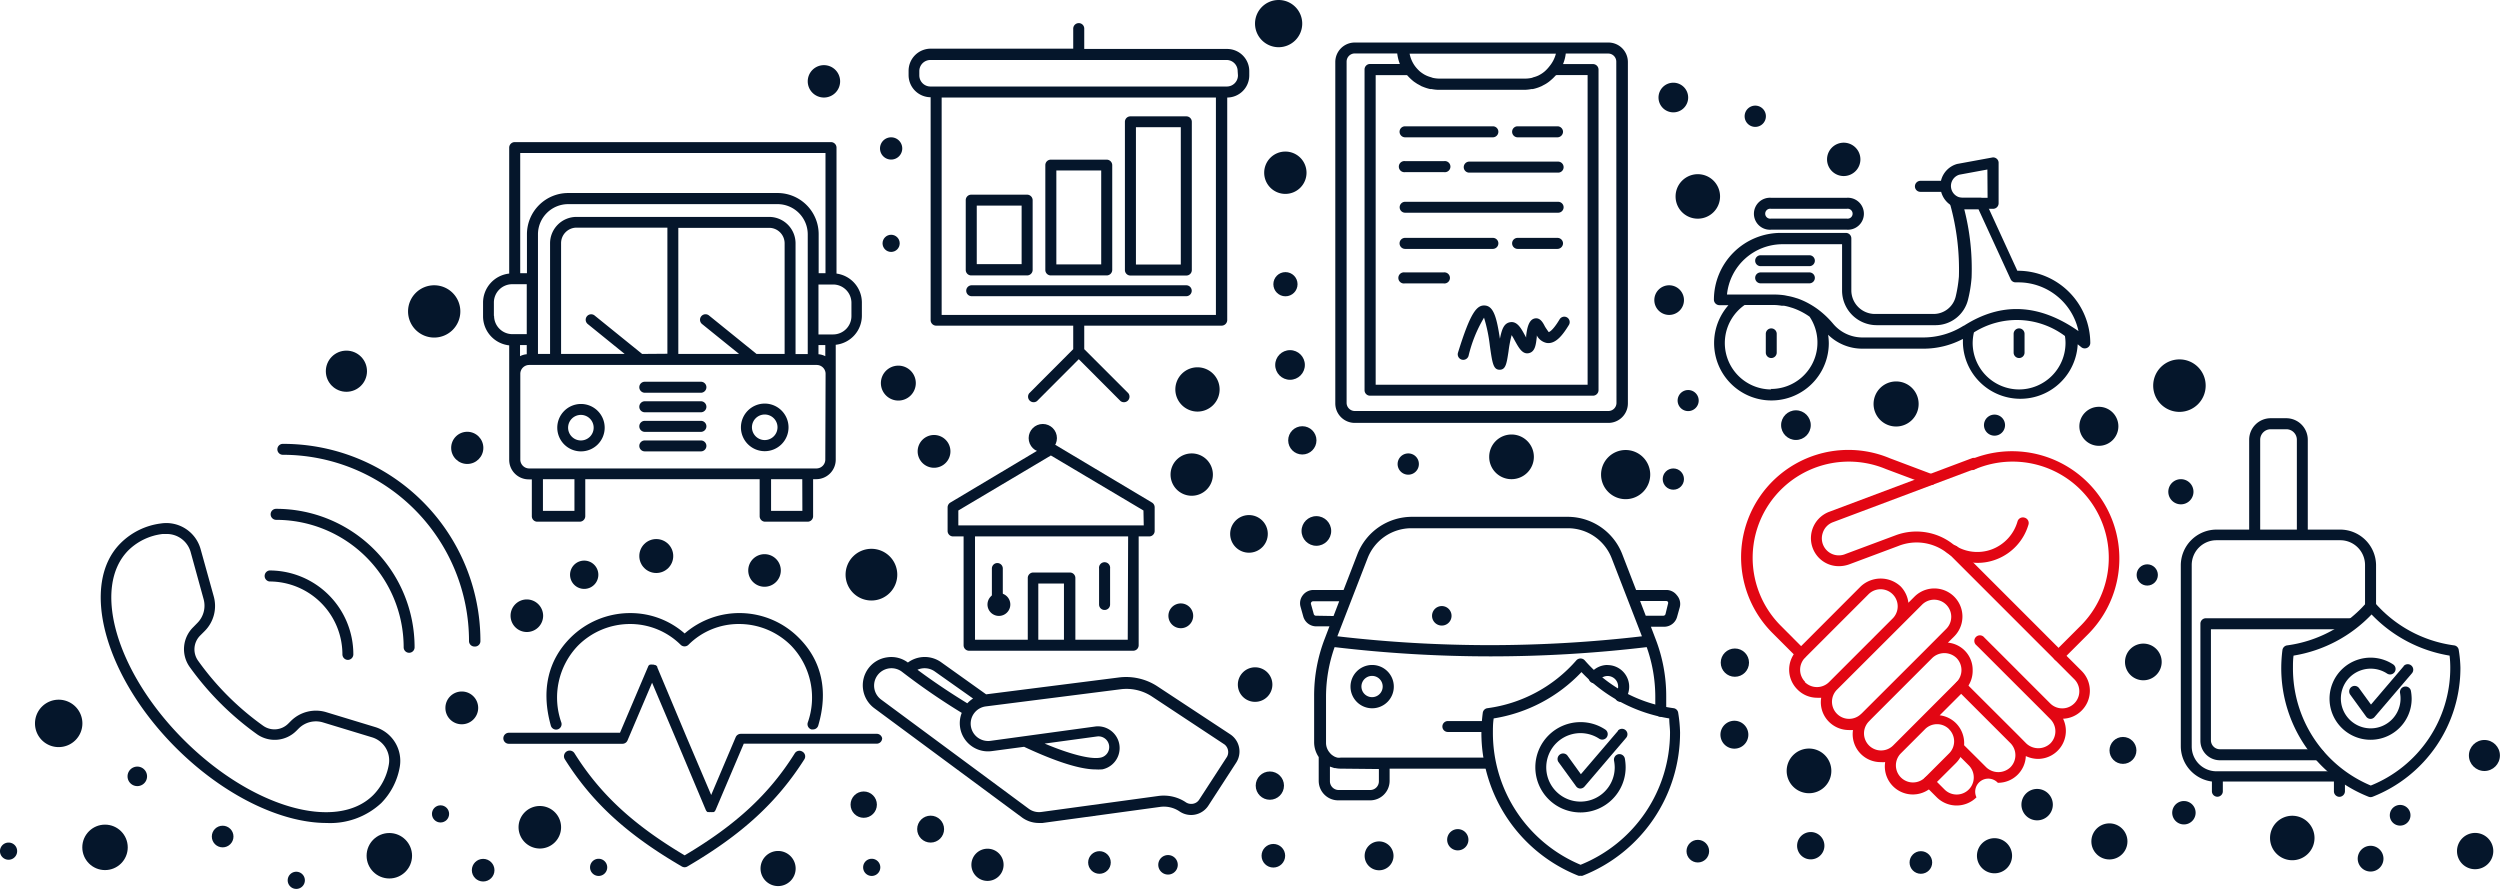 <svg id="illustrations" xmlns="http://www.w3.org/2000/svg" width="90.42mm" height="32.15mm" viewBox="0 0 256.31 91.14">
  <defs>
    <style>
      .cls-1 {
        fill: #05162b;
      }

      .cls-2 {
        fill: #e20613;
      }
    </style>
  </defs>
  <title>profile_help_top</title>
  <g>
    <g>
      <path class="cls-1" d="M957.3,641.49a2.43,2.43,0,1,0,2.44,2.43A2.43,2.43,0,0,0,957.3,641.49Zm0,3.74a1.31,1.31,0,1,1,1.31-1.31A1.31,1.31,0,0,1,957.3,645.23Z" transform="translate(-897.75 -600.07)"/>
      <path class="cls-1" d="M976.16,641.45a2.44,2.44,0,1,0,2.43,2.44A2.44,2.44,0,0,0,976.16,641.45Zm0,3.74a1.31,1.31,0,1,1,1.3-1.3A1.31,1.31,0,0,1,976.16,645.19Z" transform="translate(-897.75 -600.07)"/>
      <path class="cls-1" d="M969.61,639.21h-5.76a.56.56,0,0,0-.56.56.57.57,0,0,0,.56.57h5.76a.57.57,0,0,0,.56-.57A.56.56,0,0,0,969.61,639.21Z" transform="translate(-897.75 -600.07)"/>
      <path class="cls-1" d="M969.61,641.21h-5.76a.57.57,0,0,0-.56.57.56.56,0,0,0,.56.56h5.76a.56.56,0,0,0,.56-.56A.57.57,0,0,0,969.61,641.21Z" transform="translate(-897.75 -600.07)"/>
      <path class="cls-1" d="M969.61,643.22h-5.76a.56.56,0,0,0-.56.56.57.57,0,0,0,.56.57h5.76a.57.57,0,0,0,.56-.57A.56.56,0,0,0,969.61,643.22Z" transform="translate(-897.75 -600.07)"/>
      <path class="cls-1" d="M969.61,645.23h-5.76a.56.56,0,1,0,0,1.12h5.76a.56.56,0,1,0,0-1.12Z" transform="translate(-897.75 -600.07)"/>
    </g>
    <path class="cls-1" d="M983.51,628.12V615.2a.57.57,0,0,0-.57-.56H950.52a.57.57,0,0,0-.57.56v12.92a3,3,0,0,0-2.68,3v1.36a3,3,0,0,0,2.68,3v11.74a2,2,0,0,0,2,2h.32V653a.56.56,0,0,0,.56.56h4.35a.57.57,0,0,0,.57-.56V649.2h17.88V653a.56.56,0,0,0,.57.56h4.35a.56.56,0,0,0,.56-.56V649.2h.32a2,2,0,0,0,2-2V635.42a3,3,0,0,0,2.68-3v-1.36A3,3,0,0,0,983.51,628.12Zm-1.13-12.36v12.32h-.7v-4a4.22,4.22,0,0,0-4.22-4.22H956a4.23,4.23,0,0,0-4.23,4.22v4h-.69V615.76Zm-7.07,20.6-4.87-3.94a.56.56,0,1,0-.72.87l3.8,3.07h-6.23V623.43h9.31a1.59,1.59,0,0,1,1.59,1.59v11.34Zm-11.73,0-4.87-3.94a.56.56,0,1,0-.71.87l3.79,3.07h-6.52V625a1.59,1.59,0,0,1,1.59-1.59h9.31v12.93Zm13-14.05H956.86a2.71,2.71,0,0,0-2.72,2.71v11.34H952.9V624.08A3.1,3.1,0,0,1,956,621h21.46a3.1,3.1,0,0,1,3.1,3.09v12.28h-1.25V625A2.71,2.71,0,0,0,976.6,622.31Zm-24.83,13.14v.94a1.83,1.83,0,0,0-.69.2v-1.14Zm29.91,0h.7v1.14a1.83,1.83,0,0,0-.7-.2Zm-33.28-3v-1.36a1.88,1.88,0,0,1,1.87-1.88h1.5v5.12h-1.5A1.88,1.88,0,0,1,948.4,632.45Zm8.26,20h-3.23V649.2h3.23Zm23.37,0H976.8V649.2H980Zm2.35-5.26a.91.91,0,0,1-.91.91H952a.91.91,0,0,1-.91-.91V638.4a.91.91,0,0,1,.91-.91h29.48a.91.91,0,0,1,.91.91Zm2.68-14.71a1.88,1.88,0,0,1-1.88,1.88h-1.5v-5.12h1.5a1.88,1.88,0,0,1,1.88,1.88Z" transform="translate(-897.75 -600.07)"/>
  </g>
  <g>
    <path class="cls-1" d="M931.22,684.45c-4.61,0-10.49-2.77-15.44-7.71-7.36-7.36-9.9-16.8-5.65-21a7.11,7.11,0,0,1,4.12-2,3.65,3.65,0,0,1,4.06,2.63l1.35,4.86a3.64,3.64,0,0,1-.94,3.55l-.43.43a2,2,0,0,0-.24,2.6,28.54,28.54,0,0,0,6.67,6.67,2,2,0,0,0,2.6-.24l.24-.24a3.64,3.64,0,0,1,3.63-.91l5,1.52a3.62,3.62,0,0,1,2.54,4.09,7,7,0,0,1-1.9,3.71A7.68,7.68,0,0,1,931.22,684.45Zm-16.43-29.63-.37,0a6,6,0,0,0-3.5,1.66c-3.8,3.8-1.26,12.52,5.66,19.44s15.64,9.46,19.44,5.66a5.86,5.86,0,0,0,1.59-3.13,2.47,2.47,0,0,0-1.75-2.79l-5-1.52a2.49,2.49,0,0,0-2.5.63l-.24.24h0a3.14,3.14,0,0,1-4,.36,29.84,29.84,0,0,1-6.94-6.93,3.15,3.15,0,0,1,.37-4.06l.42-.43a2.51,2.51,0,0,0,.65-2.44l-1.34-4.87A2.54,2.54,0,0,0,914.79,654.82Zm12.93,19.81h0Z" transform="translate(-897.75 -600.07)"/>
    <path class="cls-1" d="M946.39,666.36a.56.56,0,0,1-.56-.56,19.1,19.1,0,0,0-19.09-19.1.56.56,0,1,1,0-1.12A20.21,20.21,0,0,1,947,665.8.56.56,0,0,1,946.39,666.36Z" transform="translate(-897.75 -600.07)"/>
    <path class="cls-1" d="M939.69,667a.56.56,0,0,1-.56-.56,13.08,13.08,0,0,0-13.08-13.07.57.57,0,0,1-.56-.57.56.56,0,0,1,.56-.56,14.19,14.19,0,0,1,14.2,14.2A.56.56,0,0,1,939.69,667Z" transform="translate(-897.75 -600.07)"/>
    <path class="cls-1" d="M933.41,667.73a.57.57,0,0,1-.56-.57,7.48,7.48,0,0,0-7.48-7.47.57.57,0,0,1,0-1.13,8.6,8.6,0,0,1,8.6,8.6A.57.57,0,0,1,933.41,667.73Z" transform="translate(-897.75 -600.07)"/>
  </g>
  <g>
    <path class="cls-1" d="M1062.65,604.43h-26a2,2,0,0,0-2,2v35a2,2,0,0,0,2,2h26a2,2,0,0,0,2-2v-35A2,2,0,0,0,1062.65,604.43Zm-5.33,3.34h3.2v31.75h-21.73V607.77H1042l.06.06a5.32,5.32,0,0,0,.48.47l.17.14.33.22.45.25.28.11a4.56,4.56,0,0,0,.6.18l.14,0a4,4,0,0,0,.78.08H1054a3.94,3.94,0,0,0,.77-.08l.14,0a4.27,4.27,0,0,0,.61-.18l.27-.11.46-.25a3.62,3.62,0,0,0,.32-.22l.18-.15a4.25,4.25,0,0,0,.48-.47Zm-.7-.92,0,0a3.68,3.68,0,0,1-.5.54l0,0a2.89,2.89,0,0,1-.51.35l-.13.07a2.8,2.8,0,0,1-.51.18l-.16.06a3.27,3.27,0,0,1-.7.08h-8.77a3.19,3.19,0,0,1-.7-.08l-.17-.06a3,3,0,0,1-.5-.18l-.14-.07a3.39,3.39,0,0,1-.5-.34l0,0a3.68,3.68,0,0,1-.5-.54l0,0a3.18,3.18,0,0,1-.56-1.29h15A3.3,3.3,0,0,1,1056.62,606.85Zm6.86,34.53a.83.83,0,0,1-.83.83h-26a.84.84,0,0,1-.84-.83v-35a.84.84,0,0,1,.84-.83H1041a4.38,4.38,0,0,0,.27,1.08h-3.06a.56.56,0,0,0-.56.57v32.87a.56.56,0,0,0,.56.57h22.86a.57.57,0,0,0,.57-.57V607.21a.57.57,0,0,0-.57-.57H1058a4,4,0,0,0,.28-1.08h4.35a.83.83,0,0,1,.83.83Z" transform="translate(-897.75 -600.07)"/>
    <g>
      <path class="cls-1" d="M1041.81,625.59h9a.57.57,0,0,0,.56-.57.56.56,0,0,0-.56-.56h-9a.56.56,0,0,0-.57.56A.57.57,0,0,0,1041.81,625.59Z" transform="translate(-897.75 -600.07)"/>
      <path class="cls-1" d="M1057.43,624.46h-4.09a.56.56,0,0,0-.56.56.57.57,0,0,0,.56.57h4.09a.58.58,0,0,0,.57-.57A.57.57,0,0,0,1057.43,624.46Z" transform="translate(-897.75 -600.07)"/>
      <path class="cls-1" d="M1045.76,628h-4a.57.57,0,1,0,0,1.13h4a.57.57,0,1,0,0-1.13Z" transform="translate(-897.75 -600.07)"/>
      <path class="cls-1" d="M1041.81,614.15h9a.57.57,0,0,0,.56-.57.56.56,0,0,0-.56-.56h-9a.56.56,0,0,0-.57.56A.57.57,0,0,0,1041.81,614.15Z" transform="translate(-897.75 -600.07)"/>
      <path class="cls-1" d="M1053.34,614.15h4.09a.58.58,0,0,0,.57-.57.57.57,0,0,0-.57-.56h-4.09a.56.56,0,0,0-.56.56A.57.57,0,0,0,1053.34,614.15Z" transform="translate(-897.75 -600.07)"/>
      <path class="cls-1" d="M1041.81,621.88h15.69a.56.56,0,1,0,0-1.12h-15.69a.56.56,0,1,0,0,1.12Z" transform="translate(-897.75 -600.07)"/>
      <path class="cls-1" d="M1057.5,616.64h-9.12a.57.57,0,0,0-.56.57.56.56,0,0,0,.56.56h9.12a.56.56,0,0,0,.56-.56A.57.57,0,0,0,1057.5,616.64Z" transform="translate(-897.75 -600.07)"/>
      <path class="cls-1" d="M1041.81,617.72h4a.57.57,0,1,0,0-1.13h-4a.57.57,0,1,0,0,1.13Z" transform="translate(-897.75 -600.07)"/>
      <path class="cls-1" d="M1058.42,632.62a.56.56,0,0,0-.77.19c-.76,1.27-1.12,1.31-1.12,1.31s-.31-.43-.4-.6c-.19-.37-.49-.94-1.07-.79s-.75,1-.84,1.76c0,.06,0,.12,0,.19l-.11-.2c-.39-.72-.79-1.47-1.49-1.38s-.9.77-1.09,1.7c-.31-2-.6-3.29-1.48-3.4s-1.53.67-2.82,4.83a.57.57,0,0,0,.37.71.57.57,0,0,0,.71-.37,13.89,13.89,0,0,1,1.59-3.93,15.91,15.91,0,0,1,.6,2.9c.25,1.76.35,2.44,1,2.44h0c.63,0,.72-.64.91-1.87a12.42,12.42,0,0,1,.32-1.68c.12.18.25.42.34.59.4.72.77,1.4,1.42,1.26s.73-.87.82-1.66c0,0,0-.1,0-.16a1.48,1.48,0,0,0,1,.77c1,.17,1.77-1,2.29-1.84A.56.56,0,0,0,1058.42,632.62Z" transform="translate(-897.75 -600.07)"/>
    </g>
  </g>
  <g>
    <path class="cls-1" d="M1023.53,605.09h-14.62V603a.56.56,0,0,0-.56-.56.57.57,0,0,0-.57.56v2.06H993.17a2.27,2.27,0,0,0-2.27,2.27v.44a2.27,2.27,0,0,0,2.26,2.27v22.85a.57.57,0,0,0,.56.57h14.06v2.41l-4.51,4.52a.57.57,0,0,0,.8.8l4.28-4.29,4.28,4.29a.57.57,0,0,0,.8-.8l-4.52-4.52v-2.41H1023a.58.58,0,0,0,.57-.57V610.07a2.27,2.27,0,0,0,2.26-2.27v-.44A2.27,2.27,0,0,0,1023.53,605.09Zm-1.12,27.27H994.29V610.07h28.12Zm2.26-24.56a1.14,1.14,0,0,1-1.14,1.14H993.17A1.14,1.14,0,0,1,992,607.8v-.44a1.14,1.14,0,0,1,1.14-1.14h30.36a1.14,1.14,0,0,1,1.14,1.14Z" transform="translate(-897.75 -600.07)"/>
    <g>
      <path class="cls-1" d="M997.32,628.31h5.73a.57.57,0,0,0,.57-.56v-7.16a.57.57,0,0,0-.57-.56h-5.73a.56.56,0,0,0-.56.56v7.16A.56.56,0,0,0,997.32,628.31Zm.57-7.16h4.6v6h-4.6Z" transform="translate(-897.75 -600.07)"/>
      <path class="cls-1" d="M1005.48,628.31h5.73a.57.57,0,0,0,.57-.56V617a.57.57,0,0,0-.57-.56h-5.73a.56.56,0,0,0-.56.56v10.77A.56.56,0,0,0,1005.48,628.31Zm.57-10.76h4.6v9.63h-4.6Z" transform="translate(-897.75 -600.07)"/>
      <path class="cls-1" d="M1019.37,612h-5.73a.56.56,0,0,0-.56.56v15.2a.56.56,0,0,0,.56.56h5.73a.56.56,0,0,0,.57-.56v-15.2A.56.56,0,0,0,1019.37,612Zm-.56,15.19h-4.6V613.11h4.6Z" transform="translate(-897.75 -600.07)"/>
      <path class="cls-1" d="M1019.37,629.32h-22a.56.56,0,1,0,0,1.12h22a.56.56,0,1,0,0-1.12Z" transform="translate(-897.75 -600.07)"/>
    </g>
  </g>
  <g>
    <path class="cls-1" d="M987.69,675.31h-14a.57.57,0,0,0-.52.35l-2.51,5.92-2.52-5.92h0l-3-7.15,0-.06a.44.44,0,0,0-.19-.19l-.06,0h0a.5.5,0,0,0-.21-.05h-.05a.86.86,0,0,0-.17,0h0l-.08,0-.1.07a.25.25,0,0,0-.08.12l0,0-2.89,6.8H949.91a.57.57,0,0,0-.56.57.56.56,0,0,0,.56.56h11.65a.56.56,0,0,0,.52-.34l2.52-5.92,2.51,5.92h0l3,7.13h0a.56.56,0,0,0,.17.21l.06,0,.05,0a.6.6,0,0,0,.22,0h0a.6.6,0,0,0,.22,0l.05,0,.06,0a.5.5,0,0,0,.17-.21h0l2.89-6.8h13.62a.56.56,0,0,0,.57-.56A.57.57,0,0,0,987.69,675.31Z" transform="translate(-897.75 -600.07)"/>
    <g>
      <path class="cls-1" d="M980,677.13a.56.56,0,0,0-.77.18c-2.62,4.18-6,7.32-11.29,10.46-5.28-3.14-8.67-6.28-11.29-10.46a.57.57,0,0,0-1,.6c2.78,4.42,6.35,7.71,12,11a.6.6,0,0,0,.29.08.54.54,0,0,0,.28-.08c5.62-3.29,9.19-6.58,12-11A.56.56,0,0,0,980,677.13Z" transform="translate(-897.75 -600.07)"/>
      <path class="cls-1" d="M979.65,665.47a8.58,8.58,0,0,0-11.71-.45,8.41,8.41,0,0,0-5.58-2.09h-.07a8.66,8.66,0,0,0-6.07,2.54c-2.33,2.34-3,5.45-2,9a.56.56,0,1,0,1.08-.31,7.68,7.68,0,0,1,1.71-7.9,7.53,7.53,0,0,1,5.28-2.21,7.36,7.36,0,0,1,5.24,2.13.57.57,0,0,0,.8,0,7.27,7.27,0,0,1,5.18-2.13h.06a7.53,7.53,0,0,1,5.28,2.21,7.68,7.68,0,0,1,1.71,7.9.56.56,0,0,0,.38.7l.16,0a.56.56,0,0,0,.54-.41C982.68,670.92,982,667.81,979.65,665.47Z" transform="translate(-897.75 -600.07)"/>
    </g>
  </g>
  <g>
    <path class="cls-1" d="M1023.88,675.36l-7.5-4.94a5.86,5.86,0,0,0-3.91-.89l-13.62,1.73L994.28,668a2.9,2.9,0,0,0-3.45,0,2.84,2.84,0,0,0-2.15-.53,2.88,2.88,0,0,0-1.91,1.14,2.92,2.92,0,0,0,.61,4.07l15.1,11.17h0a2.92,2.92,0,0,0,1.76.6l.39,0,12-1.64a2.87,2.87,0,0,1,2,.42,2.11,2.11,0,0,0,3-.55l2.85-4.4A2.11,2.11,0,0,0,1023.88,675.36Zm-30.26-6.42,3.89,2.75a3.07,3.07,0,0,0-.59.49c-1.8-1.1-3.54-2.27-5.11-3.44A1.8,1.8,0,0,1,993.62,668.94Zm29.93,8.72-2.85,4.39a.94.94,0,0,1-.65.43,1,1,0,0,1-.78-.19,4.09,4.09,0,0,0-2.75-.61l-12,1.64a1.78,1.78,0,0,1-1.33-.35h0l-15.1-11.17a1.78,1.78,0,0,1,2.11-2.87l.3.23h0a68.54,68.54,0,0,0,5.85,4,2.89,2.89,0,0,0,3.09,3.92l3.3-.44c2.35,1.1,5.37,2.32,7.35,2.32a4.39,4.39,0,0,0,.53,0h.11a2.23,2.23,0,0,0-.63-4.41l-10.81,1.48a1.81,1.81,0,0,1-1.32-.35,1.78,1.78,0,0,1,.83-3.18l13.84-1.76a4.75,4.75,0,0,1,3.16.71l7.49,4.95A1,1,0,0,1,1023.55,677.66Zm-13.33-2.08a1.1,1.1,0,1,1,.3,2.18h0c-1,.17-3.08-.36-5.67-1.45Z" transform="translate(-897.75 -600.07)"/>
    <g>
      <path class="cls-1" d="M1015.86,651.6l-10.05-6a.6.6,0,0,0-.58,0l-10.05,6a.58.58,0,0,0-.28.49v2.42a.56.56,0,0,0,.56.56h1.08v11.15a.56.56,0,0,0,.56.57h16.83a.56.56,0,0,0,.56-.57V655.07h1.08a.56.56,0,0,0,.56-.56v-2.42A.57.57,0,0,0,1015.86,651.6Zm-11.66,14.06V659.9h2.63v5.76Zm9.17,0H1008v-6.32a.56.56,0,0,0-.57-.57h-3.75a.56.56,0,0,0-.56.57v6.32h-5.41V655.07h15.7Zm1.64-11.72H996v-1.53l9.49-5.64,9.49,5.64Z" transform="translate(-897.75 -600.07)"/>
      <path class="cls-1" d="M1000,662.61a.56.56,0,0,0,.56-.56v-3.69a.56.56,0,1,0-1.12,0v3.69A.56.56,0,0,0,1000,662.61Z" transform="translate(-897.75 -600.07)"/>
      <path class="cls-1" d="M1011,662.61a.56.56,0,0,0,.56-.56v-3.69a.57.57,0,1,0-1.13,0v3.69A.56.56,0,0,0,1011,662.61Z" transform="translate(-897.75 -600.07)"/>
    </g>
  </g>
  <g>
    <g>
      <path class="cls-1" d="M1137.7,654.37h-3.34v-9.21a2.21,2.21,0,0,0-2.21-2.21h-1.59a2.21,2.21,0,0,0-2.21,2.21v9.21H1125a3.67,3.67,0,0,0-3.66,3.67v18.54a3.66,3.66,0,0,0,3.19,3.62v1a.56.56,0,1,0,1.12,0v-1h11.39v1a.57.57,0,0,0,.56.57.58.58,0,0,0,.57-.57V680a.58.58,0,0,0,.09-.29.57.57,0,0,0-.57-.56H1125a2.54,2.54,0,0,1-2.54-2.54V658a2.54,2.54,0,0,1,2.54-2.54h12.69a2.54,2.54,0,0,1,2.54,2.54v4.31a.56.56,0,0,0,.56.56.57.57,0,0,0,.57-.56V658A3.68,3.68,0,0,0,1137.7,654.37Zm-8.22,0v-9.21a1.08,1.08,0,0,1,1.08-1.08h1.59a1.08,1.08,0,0,1,1.09,1.08v9.21Z" transform="translate(-897.75 -600.07)"/>
      <path class="cls-1" d="M1138.8,663.46h-14.89a.56.56,0,0,0-.56.56v12a2,2,0,0,0,2,2h10.17a.56.56,0,0,0,.56-.56.57.57,0,0,0-.56-.57h-10.17a.92.92,0,0,1-.92-.91V664.59h14.33a.58.58,0,0,0,.57-.57A.57.57,0,0,0,1138.8,663.46Z" transform="translate(-897.75 -600.07)"/>
    </g>
    <g>
      <path class="cls-1" d="M1149.84,666.73a.55.55,0,0,0-.48-.49,13.08,13.08,0,0,1-8.13-4.38.58.58,0,0,0-.85,0,13.1,13.1,0,0,1-8.13,4.38.56.56,0,0,0-.49.49,14.71,14.71,0,0,0-.12,1.81,14.18,14.18,0,0,0,8.95,13.22.57.57,0,0,0,.42,0,14.19,14.19,0,0,0,9-13.22A13.06,13.06,0,0,0,1149.84,666.73Zm-9,13.89a13,13,0,0,1-8-12.08c0-.39,0-.81.06-1.25a14.2,14.2,0,0,0,8-4.22,14.24,14.24,0,0,0,8,4.22,11.08,11.08,0,0,1,.07,1.25A13,13,0,0,1,1140.8,680.62Z" transform="translate(-897.75 -600.07)"/>
      <path class="cls-1" d="M1144.27,670.47a.57.57,0,0,0-.45.66,3.06,3.06,0,1,1-1.33-2,.56.56,0,1,0,.62-.94,4.21,4.21,0,1,0,1.9,3.52,4.56,4.56,0,0,0-.08-.82A.56.56,0,0,0,1144.27,670.47Z" transform="translate(-897.75 -600.07)"/>
      <path class="cls-1" d="M1144.2,668.37l-3.36,3.94-1.22-1.68a.56.56,0,0,0-.78-.13.57.57,0,0,0-.13.79l1.64,2.26a.56.56,0,0,0,.43.23h0a.55.55,0,0,0,.43-.2l3.83-4.48a.56.56,0,0,0-.86-.73Z" transform="translate(-897.75 -600.07)"/>
    </g>
  </g>
  <g>
    <g>
      <path class="cls-1" d="M1046.19,674a.56.56,0,0,0,0,1.12h4a.56.56,0,1,0,0-1.12Z" transform="translate(-897.75 -600.07)"/>
      <path class="cls-1" d="M1069.67,661.1a1.35,1.35,0,0,0-1.08-.54h-3.1l-1.43-3.7a6,6,0,0,0-5.53-3.8h-16.07a6,6,0,0,0-5.53,3.8l-1.43,3.7h-3.09a1.37,1.37,0,0,0-1.09.54,1.33,1.33,0,0,0-.23,1.19l.28,1a1.38,1.38,0,0,0,1.32,1h1.36l-.48,1.26a16.18,16.18,0,0,0-1.09,5.88v4.72a2.72,2.72,0,0,0,.47,1.54v2.44a2,2,0,0,0,2,2h3.27a2,2,0,0,0,2-2v-1.25h10.26a.57.57,0,0,0,0-1.13H1035.2a1.32,1.32,0,0,1-.34,0h0a1.83,1.83,0,0,1-.28-.1l0,0a2.2,2.2,0,0,1-.28-.18h0a1.54,1.54,0,0,1-.25-.26h0a1.54,1.54,0,0,1-.35-1v-4.72a15.32,15.32,0,0,1,.88-5.07,135.46,135.46,0,0,0,32,0,15.32,15.32,0,0,1,.88,5.07V673a.56.56,0,1,0,1.12,0v-1.53a16.18,16.18,0,0,0-1.09-5.88l-.48-1.26h1.36a1.37,1.37,0,0,0,1.32-1l.28-1A1.33,1.33,0,0,0,1069.67,661.1Zm-37,2.1a.23.23,0,0,1-.23-.18l-.28-1a.23.23,0,0,1,.23-.3h2.66l-.58,1.51Zm6.45,15.72v1.25a.89.89,0,0,1-.89.9H1035a.9.9,0,0,1-.9-.9v-1.5h0l.45.15.09,0a2.76,2.76,0,0,0,.57.06Zm-4.26-13.61,3.1-8a4.82,4.82,0,0,1,4.48-3.08h16.07a4.82,4.82,0,0,1,4.48,3.08l3.1,8A134.79,134.79,0,0,1,1034.88,665.31Zm33.65-2.29a.23.23,0,0,1-.23.18h-1.8l-.58-1.51h2.67a.26.26,0,0,1,.19.09.3.3,0,0,1,0,.21Z" transform="translate(-897.75 -600.07)"/>
      <path class="cls-1" d="M1036.21,670.46a2.22,2.22,0,1,0,2.21-2.21A2.22,2.22,0,0,0,1036.21,670.46Zm3.3,0a1.09,1.09,0,1,1-1.09-1.09A1.09,1.09,0,0,1,1039.51,670.46Z" transform="translate(-897.75 -600.07)"/>
      <path class="cls-1" d="M1062.57,668.25a2.21,2.21,0,0,0-1.85,1,.56.56,0,1,0,.94.62,1.1,1.1,0,0,1,.91-.49,1.08,1.08,0,0,1,1.08,1.09,1.1,1.1,0,0,1-.21.66.56.56,0,0,0,.11.79.6.6,0,0,0,.34.11.58.58,0,0,0,.45-.22,2.22,2.22,0,0,0-1.77-3.55Z" transform="translate(-897.75 -600.07)"/>
    </g>
    <g>
      <path class="cls-1" d="M1069.81,673.17a.55.55,0,0,0-.48-.49,14.65,14.65,0,0,1-9.11-4.91.58.58,0,0,0-.85,0,14.67,14.67,0,0,1-9.11,4.91.55.55,0,0,0-.49.49,16.2,16.2,0,0,0-.14,2,15.76,15.76,0,0,0,9.95,14.69.52.52,0,0,0,.21,0,.49.49,0,0,0,.21,0,15.75,15.75,0,0,0,10-14.69A14.47,14.47,0,0,0,1069.81,673.17Zm-10,15.57a14.65,14.65,0,0,1-9-13.56c0-.46,0-.93.08-1.45a15.81,15.81,0,0,0,9-4.75,15.87,15.87,0,0,0,9,4.75c0,.52.08,1,.08,1.45A14.64,14.64,0,0,1,1059.79,688.74Z" transform="translate(-897.75 -600.07)"/>
      <path class="cls-1" d="M1063.67,677.4a.57.57,0,0,0-.44.66,3.92,3.92,0,0,1,.07.68,3.51,3.51,0,1,1-1.59-2.93.56.56,0,1,0,.62-.94,4.56,4.56,0,0,0-2.54-.76,4.63,4.63,0,1,0,4.63,4.63,5.26,5.26,0,0,0-.08-.89A.57.57,0,0,0,1063.67,677.4Z" transform="translate(-897.75 -600.07)"/>
      <path class="cls-1" d="M1063.64,675l-3.81,4.45-1.4-1.94a.57.57,0,0,0-.92.66l1.83,2.52a.54.54,0,0,0,.43.23h0a.58.58,0,0,0,.43-.2l4.27-5a.56.56,0,1,0-.85-.73Z" transform="translate(-897.75 -600.07)"/>
    </g>
  </g>
  <g>
    <g>
      <path class="cls-1" d="M1104.58,627.83l-3.28-7.15a.56.56,0,0,0-.51-.33h-2.54a.56.56,0,0,0-.44.21.58.58,0,0,0-.11.49,24.91,24.91,0,0,1,.89,7.37,13.71,13.71,0,0,1-.33,2.06,2.33,2.33,0,0,1-2.28,1.78h-6a2.42,2.42,0,0,1-2.42-2.43v-5.31a.56.56,0,0,0-.57-.57h-6.67a6.86,6.86,0,0,0-6.85,6.85.57.57,0,0,0,.57.56h.92a5.88,5.88,0,1,0,10.29,3.9,6.38,6.38,0,0,0-.07-.87,5,5,0,0,0,3.52,1.43H1095a8.67,8.67,0,0,0,4-1c0,.14,0,.27,0,.41a5.89,5.89,0,0,0,11.77.14l.36.29a.53.53,0,0,0,.36.13.52.52,0,0,0,.24-.05.56.56,0,0,0,.33-.51A7.44,7.44,0,0,0,1104.58,627.83ZM1079.35,640a4.76,4.76,0,0,1-2.73-8.66h2.93a5.24,5.24,0,0,1,.88.08l.24,0a5.2,5.2,0,0,1,.68.17l.2.06a6.93,6.93,0,0,1,1.73.89h0a4.76,4.76,0,0,1-4,7.41Zm25.41,0a4.77,4.77,0,0,1-4.76-4.76,5.07,5.07,0,0,1,.13-1.09,8.24,8.24,0,0,1,9.33.37,4.37,4.37,0,0,1,.06.72A4.77,4.77,0,0,1,1104.76,640Zm-5.68-6.54a7.73,7.73,0,0,1-4.13,1.21h-6.26a3.91,3.91,0,0,1-3-1.41,9.26,9.26,0,0,0-1.62-1.52h0l0,0a8.59,8.59,0,0,0-1-.62l0,0a7.9,7.9,0,0,0-1-.44l-.2-.06a6.45,6.45,0,0,0-.84-.21l-.29-.06a7.42,7.42,0,0,0-1-.08h-4.93a5.73,5.73,0,0,1,5.69-5.16h6.11v4.75a3.55,3.55,0,0,0,3.55,3.55h6a3.43,3.43,0,0,0,3.37-2.64,13.51,13.51,0,0,0,.36-2.24,24.49,24.49,0,0,0-.75-7h1.46l3.29,7.16a.56.56,0,0,0,.54.33l.25,0a6.31,6.31,0,0,1,6.17,5C1106.83,631.21,1102.94,631,1099.08,633.48Z" transform="translate(-897.75 -600.07)"/>
      <path class="cls-1" d="M1079.34,623.62h7.74a1.64,1.64,0,1,0,0-3.27h-7.74a1.64,1.64,0,1,0,0,3.27Zm0-2.14h7.74a.51.51,0,1,1,0,1h-7.74a.51.51,0,1,1,0-1Z" transform="translate(-897.75 -600.07)"/>
    </g>
    <g>
      <path class="cls-1" d="M1079.35,633.74a.56.56,0,0,0-.56.56v1.92a.56.56,0,0,0,1.12,0V634.3A.56.56,0,0,0,1079.35,633.74Z" transform="translate(-897.75 -600.07)"/>
      <path class="cls-1" d="M1104.76,633.74a.56.56,0,0,0-.56.56v1.92a.56.56,0,0,0,1.12,0V634.3A.56.56,0,0,0,1104.76,633.74Z" transform="translate(-897.75 -600.07)"/>
      <path class="cls-1" d="M1083.26,626.24h-5a.56.56,0,1,0,0,1.12h5a.56.56,0,1,0,0-1.12Z" transform="translate(-897.75 -600.07)"/>
      <path class="cls-1" d="M1083.26,628h-5a.56.56,0,1,0,0,1.12h5a.56.56,0,1,0,0-1.12Z" transform="translate(-897.75 -600.07)"/>
      <path class="cls-1" d="M1102,616.22l-3.59.66a2.35,2.35,0,0,0-1.66,1.73h-2.11a.57.57,0,0,0-.56.57.56.56,0,0,0,.56.56h2.13a2.34,2.34,0,0,0,2.25,1.74h3.08a.57.57,0,0,0,.56-.57v-4.14a.54.54,0,0,0-.2-.43A.55.55,0,0,0,1102,616.22Zm-.47,4.13H1099a1.21,1.21,0,0,1-.36-2.37l2.87-.53Z" transform="translate(-897.75 -600.07)"/>
    </g>
  </g>
  <g>
    <path class="cls-2" d="M1108.81,667.85a.55.55,0,0,1-.4-.16.57.57,0,0,1,0-.8l2.73-2.73a9.86,9.86,0,0,0-10.84-16,.56.56,0,1,1-.44-1A11,11,0,0,1,1111.93,665l-2.73,2.73A.54.54,0,0,1,1108.81,667.85Z" transform="translate(-897.75 -600.07)"/>
    <g>
      <path class="cls-2" d="M1111.22,668.91l-12.7-12.7a.57.57,0,1,0-.8.8l12.7,12.7a1.75,1.75,0,0,1-2.47,2.48l-4.87-4.87h0l-1.89-1.89a.57.57,0,1,0-.8.8l6.76,6.75.82.83a1.76,1.76,0,0,1,0,2.48,1.8,1.8,0,0,1-2.48,0l-.82-.83-4.87-4.86-.62-.62a.56.56,0,0,0-.8.79l.63.63,4.86,4.86a1.76,1.76,0,0,1,0,2.48,1.8,1.8,0,0,1-2.48,0l-1-1h0l-1.38-1.37a.56.56,0,0,0-.79.79l1.38,1.38a1.75,1.75,0,0,1-2.48,2.48l-1.26-1.26a.57.57,0,0,0-.8.8l1.26,1.26a2.89,2.89,0,0,0,4.07,0,1.34,1.34,0,0,1,2.19-1.49,2.85,2.85,0,0,0,2.87-2.74,3,3,0,0,0,1.23.29,2.87,2.87,0,0,0,2.59-4.12,2.82,2.82,0,0,0,1.9-.83A2.87,2.87,0,0,0,1111.22,668.91Z" transform="translate(-897.75 -600.07)"/>
      <path class="cls-2" d="M1095.7,649.8a.56.56,0,0,0,.2-1.09l-4.38-1.65h0a11,11,0,0,0-12.06,17.9l2.54,2.54a.54.54,0,0,0,.39.16.55.55,0,0,0,.4-.16.57.57,0,0,0,0-.8l-2.53-2.54a9.86,9.86,0,0,1,10.84-16h0l4.38,1.64A.45.45,0,0,0,1095.7,649.8Z" transform="translate(-897.75 -600.07)"/>
    </g>
    <g>
      <path class="cls-2" d="M1100,668.78a2.8,2.8,0,0,0-2.54-2.82l.65-.64a2.88,2.88,0,0,0-4.08-4.07l-.62.62a2.88,2.88,0,0,0-.8-1.68,3,3,0,0,0-4.08,0l-6.5,6.51h0a2.86,2.86,0,0,0,0,4.06,2.82,2.82,0,0,0,2,.85,3.27,3.27,0,0,0,.44,0,2.83,2.83,0,0,0,.8,2.47,2.88,2.88,0,0,0,2,.84,3.57,3.57,0,0,0,.46,0,2.86,2.86,0,0,0,2.84,3.29,3.57,3.57,0,0,0,.46,0,2.87,2.87,0,0,0,4.83,2.51h0l0,0s0,0,0,0l2.43-2.42a2.9,2.9,0,0,0,0-4.08,2.86,2.86,0,0,0-1.67-.81l2.41-2.41A2.87,2.87,0,0,0,1100,668.78Zm-17.18,1.2a1.76,1.76,0,0,1,0-2.48h0l6.5-6.5a1.75,1.75,0,0,1,2.48,2.48l-6.5,6.5h0A1.76,1.76,0,0,1,1082.79,670Zm5.76,3.27a1.75,1.75,0,0,1-2.5-2.46l0,0h0l6.51-6.5h0l2.22-2.22a1.75,1.75,0,0,1,2.48,2.48l-2.22,2.23-6.27,6.26-.2.2h0l0,0Zm9,1.59a1.74,1.74,0,0,1,0,2.48l-2.48,2.48a1.75,1.75,0,0,1-2.44-2.51l0,0,2.42-2.42A1.74,1.74,0,0,1,1097.59,674.84Zm.74-4.82-6.46,6.47h0a1.75,1.75,0,0,1-2.5-2.45h0l.23-.24,6.27-6.27a1.8,1.8,0,0,1,2.48,0,1.76,1.76,0,0,1,0,2.48Z" transform="translate(-897.75 -600.07)"/>
      <path class="cls-2" d="M1105.3,653.14a.57.57,0,0,0-.7.39,4.33,4.33,0,0,1-2.62,2.86,4.27,4.27,0,0,1-4.17-.66,6.09,6.09,0,0,0-5.7-.78h0l-5.12,1.91a1.74,1.74,0,0,1-2.37-2.12,1.73,1.73,0,0,1,1.06-1.13l14.64-5.5a.56.56,0,0,0-.39-1.06l-14.65,5.5a2.89,2.89,0,0,0-1.31,4.4,2.84,2.84,0,0,0,2.33,1.17,3.13,3.13,0,0,0,1.08-.2l5-1.87h0a5.06,5.06,0,0,1,4.77.55,5.37,5.37,0,0,0,3.35,1.18,5.29,5.29,0,0,0,1.91-.35,5.45,5.45,0,0,0,3.32-3.6A.57.57,0,0,0,1105.3,653.14Z" transform="translate(-897.75 -600.07)"/>
    </g>
  </g>
  <path class="cls-1" d="M1123.89,639.61a2.69,2.69,0,1,1-2.69-2.69A2.68,2.68,0,0,1,1123.89,639.61Z" transform="translate(-897.75 -600.07)"/>
  <path class="cls-1" d="M1094.46,641.49a2.31,2.31,0,1,1-2.3-2.31A2.3,2.3,0,0,1,1094.46,641.49Z" transform="translate(-897.75 -600.07)"/>
  <circle class="cls-1" cx="217.66" cy="76.94" r="1.38"/>
  <path class="cls-1" d="M1082,686.78a1.4,1.4,0,1,1,1.4,1.4A1.39,1.39,0,0,1,1082,686.78Z" transform="translate(-897.75 -600.07)"/>
  <path class="cls-1" d="M1100.44,687.81a1.8,1.8,0,1,1,1.8,1.8A1.8,1.8,0,0,1,1100.44,687.81Z" transform="translate(-897.75 -600.07)"/>
  <path class="cls-1" d="M1000.64,688.74a1.65,1.65,0,1,1-1.64-1.65A1.64,1.64,0,0,1,1000.64,688.74Z" transform="translate(-897.75 -600.07)"/>
  <path class="cls-1" d="M979.32,689.12a1.8,1.8,0,1,1-1.8-1.8A1.8,1.8,0,0,1,979.32,689.12Z" transform="translate(-897.75 -600.07)"/>
  <path class="cls-1" d="M943.41,672.65a1.68,1.68,0,1,1,1.67,1.68A1.67,1.67,0,0,1,943.41,672.65Z" transform="translate(-897.75 -600.07)"/>
  <path class="cls-1" d="M974.46,658.56a1.67,1.67,0,1,1,1.67,1.67A1.67,1.67,0,0,1,974.46,658.56Z" transform="translate(-897.75 -600.07)"/>
  <path class="cls-1" d="M991.83,646.35a1.68,1.68,0,1,1,1.68,1.68A1.68,1.68,0,0,1,991.83,646.35Z" transform="translate(-897.75 -600.07)"/>
  <circle class="cls-1" cx="35.51" cy="38.06" r="2.11"/>
  <path class="cls-1" d="M984.44,659a2.65,2.65,0,1,1,2.65,2.64A2.65,2.65,0,0,1,984.44,659Z" transform="translate(-897.75 -600.07)"/>
  <path class="cls-1" d="M1018.25,640a2.27,2.27,0,1,1,2.27,2.27A2.28,2.28,0,0,1,1018.25,640Z" transform="translate(-897.75 -600.07)"/>
  <path class="cls-1" d="M1130.49,686a2.28,2.28,0,1,1,2.28,2.27A2.28,2.28,0,0,1,1130.49,686Z" transform="translate(-897.75 -600.07)"/>
  <path class="cls-1" d="M1069.54,620.22a2.28,2.28,0,1,1,2.27,2.27A2.27,2.27,0,0,1,1069.54,620.22Z" transform="translate(-897.75 -600.07)"/>
  <path class="cls-1" d="M1031.26,602.49a2.42,2.42,0,1,1-2.42-2.42A2.42,2.42,0,0,1,1031.26,602.49Z" transform="translate(-897.75 -600.07)"/>
  <path class="cls-1" d="M1024.66,670.27a1.77,1.77,0,1,1,1.76,1.76A1.76,1.76,0,0,1,1024.66,670.27Z" transform="translate(-897.75 -600.07)"/>
  <path class="cls-1" d="M1142.77,683.66a1.06,1.06,0,1,1,1.06,1.06A1.05,1.05,0,0,1,1142.77,683.66Z" transform="translate(-897.75 -600.07)"/>
  <path class="cls-1" d="M1017.54,663.21a1.27,1.27,0,1,1,1.27,1.27A1.27,1.27,0,0,1,1017.54,663.21Z" transform="translate(-897.75 -600.07)"/>
  <circle class="cls-1" cx="130.19" cy="80.55" r="1.45"/>
  <circle class="cls-1" cx="106.91" cy="44.92" r="1.45"/>
  <circle class="cls-1" cx="133.52" cy="45.15" r="1.45"/>
  <circle class="cls-1" cx="177.87" cy="67.94" r="1.45"/>
  <path class="cls-1" d="M959.09,659a1.45,1.45,0,1,1-1.45-1.45A1.45,1.45,0,0,1,959.09,659Z" transform="translate(-897.75 -600.07)"/>
  <path class="cls-1" d="M910.82,679.67a1,1,0,1,1,1,1A1,1,0,0,1,910.82,679.67Z" transform="translate(-897.75 -600.07)"/>
  <path class="cls-1" d="M1016.5,688.74a1,1,0,1,1,1,1A1,1,0,0,1,1016.5,688.74Z" transform="translate(-897.75 -600.07)"/>
  <path class="cls-1" d="M1044.57,663.21a1,1,0,1,1,1,1A1,1,0,0,1,1044.57,663.21Z" transform="translate(-897.75 -600.07)"/>
  <circle class="cls-1" cx="45.16" cy="83.45" r="0.88"/>
  <path class="cls-1" d="M929,690.33a.88.88,0,0,1-1.76,0,.88.88,0,0,1,1.76,0Z" transform="translate(-897.75 -600.07)"/>
  <path class="cls-1" d="M899.5,687.34a.88.88,0,1,1-.87-.88A.87.87,0,0,1,899.5,687.34Z" transform="translate(-897.75 -600.07)"/>
  <path class="cls-1" d="M988,689a.88.88,0,1,1-1.76,0,.88.88,0,1,1,1.76,0Z" transform="translate(-897.75 -600.07)"/>
  <path class="cls-1" d="M960,689a.88.88,0,1,1-1.76,0,.88.88,0,1,1,1.76,0Z" transform="translate(-897.75 -600.07)"/>
  <circle class="cls-1" cx="47.9" cy="45.92" r="1.65"/>
  <circle class="cls-1" cx="91.36" cy="24.95" r="0.88"/>
  <circle class="cls-1" cx="131.79" cy="29.14" r="1.24"/>
  <circle class="cls-1" cx="171.56" cy="49.12" r="1.09"/>
  <circle class="cls-1" cx="220.15" cy="58.95" r="1.09"/>
  <path class="cls-1" d="M1076.62,612a1.09,1.09,0,1,1,1.08,1.08A1.09,1.09,0,0,1,1076.62,612Z" transform="translate(-897.75 -600.07)"/>
  <path class="cls-1" d="M1122.64,650.49a1.29,1.29,0,1,1-1.29-1.29A1.29,1.29,0,0,1,1122.64,650.49Z" transform="translate(-897.75 -600.07)"/>
  <circle class="cls-1" cx="254.72" cy="77.46" r="1.59"/>
  <path class="cls-1" d="M1122.86,683.4a1.2,1.2,0,1,1-1.2-1.2A1.2,1.2,0,0,1,1122.86,683.4Z" transform="translate(-897.75 -600.07)"/>
  <path class="cls-1" d="M1105,682.57a1.61,1.61,0,1,1,1.61,1.61A1.61,1.61,0,0,1,1105,682.57Z" transform="translate(-897.75 -600.07)"/>
  <path class="cls-1" d="M1077,675.4a1.43,1.43,0,1,1-1.43-1.43A1.43,1.43,0,0,1,1077,675.4Z" transform="translate(-897.75 -600.07)"/>
  <circle class="cls-1" cx="196.94" cy="88.43" r="1.16"/>
  <circle class="cls-1" cx="174.07" cy="87.27" r="1.16"/>
  <path class="cls-1" d="M1040.62,687.81a1.48,1.48,0,1,1-1.48-1.47A1.48,1.48,0,0,1,1040.62,687.81Z" transform="translate(-897.75 -600.07)"/>
  <circle class="cls-1" cx="216.27" cy="86.27" r="1.85"/>
  <path class="cls-1" d="M1149.66,687.34a1.86,1.86,0,1,1,1.85,1.85A1.85,1.85,0,0,1,1149.66,687.34Z" transform="translate(-897.75 -600.07)"/>
  <path class="cls-1" d="M1142.12,688.11a1.32,1.32,0,1,1-1.32-1.32A1.32,1.32,0,0,1,1142.12,688.11Z" transform="translate(-897.75 -600.07)"/>
  <path class="cls-1" d="M1115.62,667.94a1.88,1.88,0,1,1,1.87,1.88A1.88,1.88,0,0,1,1115.62,667.94Z" transform="translate(-897.75 -600.07)"/>
  <path class="cls-1" d="M1114.94,643.78a2,2,0,1,1-2-2A2,2,0,0,1,1114.94,643.78Z" transform="translate(-897.75 -600.07)"/>
  <path class="cls-1" d="M1085.07,616.42a1.71,1.71,0,1,1,1.71,1.7A1.71,1.71,0,0,1,1085.07,616.42Z" transform="translate(-897.75 -600.07)"/>
  <path class="cls-1" d="M1070.83,610.07a1.52,1.52,0,1,1-1.52-1.52A1.52,1.52,0,0,1,1070.83,610.07Z" transform="translate(-897.75 -600.07)"/>
  <path class="cls-1" d="M1067.36,630.84a1.52,1.52,0,1,1,1.51,1.52A1.52,1.52,0,0,1,1067.36,630.84Z" transform="translate(-897.75 -600.07)"/>
  <path class="cls-1" d="M1066.94,648.72a2.52,2.52,0,1,1-2.52-2.51A2.52,2.52,0,0,1,1066.94,648.72Z" transform="translate(-897.75 -600.07)"/>
  <path class="cls-1" d="M1050.43,646.91a2.29,2.29,0,1,1,2.28,2.29A2.28,2.28,0,0,1,1050.43,646.91Z" transform="translate(-897.75 -600.07)"/>
  <path class="cls-1" d="M1080.93,679.12a2.29,2.29,0,1,1,2.28,2.28A2.29,2.29,0,0,1,1080.93,679.12Z" transform="translate(-897.75 -600.07)"/>
  <circle class="cls-1" cx="134.96" cy="54.44" r="1.52"/>
  <circle class="cls-1" cx="132.26" cy="37.42" r="1.52"/>
  <circle class="cls-1" cx="184.13" cy="43.59" r="1.52"/>
  <circle class="cls-1" cx="128.05" cy="54.74" r="1.93"/>
  <path class="cls-1" d="M1048.3,686.17a1.09,1.09,0,1,1-1.09-1.09A1.09,1.09,0,0,1,1048.3,686.17Z" transform="translate(-897.75 -600.07)"/>
  <path class="cls-1" d="M1043.22,647.64a1.09,1.09,0,1,1-1.09-1.08A1.08,1.08,0,0,1,1043.22,647.64Z" transform="translate(-897.75 -600.07)"/>
  <path class="cls-1" d="M1071.91,641.14a1.08,1.08,0,1,1-1.08-1.08A1.08,1.08,0,0,1,1071.91,641.14Z" transform="translate(-897.75 -600.07)"/>
  <path class="cls-1" d="M1103.32,643.67a1.08,1.08,0,1,1-1.08-1.09A1.08,1.08,0,0,1,1103.32,643.67Z" transform="translate(-897.75 -600.07)"/>
  <circle class="cls-1" cx="130.55" cy="87.74" r="1.21"/>
  <circle class="cls-1" cx="88.55" cy="82.5" r="1.35"/>
  <circle class="cls-1" cx="49.53" cy="89.22" r="1.16"/>
  <circle class="cls-1" cx="112.72" cy="88.43" r="1.16"/>
  <path class="cls-1" d="M1001.33,662.05a1.17,1.17,0,1,1-1.17-1.17A1.17,1.17,0,0,1,1001.33,662.05Z" transform="translate(-897.75 -600.07)"/>
  <circle class="cls-1" cx="95.41" cy="85.01" r="1.38"/>
  <path class="cls-1" d="M1022.1,648.72a2.17,2.17,0,1,1-2.16-2.16A2.17,2.17,0,0,1,1022.1,648.72Z" transform="translate(-897.75 -600.07)"/>
  <path class="cls-1" d="M1031.7,617.77a2.17,2.17,0,1,1-2.16-2.16A2.17,2.17,0,0,1,1031.7,617.77Z" transform="translate(-897.75 -600.07)"/>
  <path class="cls-1" d="M988.06,639.36a1.79,1.79,0,1,1,1.78,1.78A1.79,1.79,0,0,1,988.06,639.36Z" transform="translate(-897.75 -600.07)"/>
  <path class="cls-1" d="M990.25,615.28a1.14,1.14,0,1,1-1.14-1.13A1.14,1.14,0,0,1,990.25,615.28Z" transform="translate(-897.75 -600.07)"/>
  <path class="cls-1" d="M980.56,608.41a1.66,1.66,0,1,1,1.66,1.66A1.66,1.66,0,0,1,980.56,608.41Z" transform="translate(-897.75 -600.07)"/>
  <path class="cls-1" d="M944.94,632a2.68,2.68,0,1,1-2.68-2.68A2.68,2.68,0,0,1,944.94,632Z" transform="translate(-897.75 -600.07)"/>
  <circle class="cls-1" cx="67.28" cy="57.01" r="1.74"/>
  <path class="cls-1" d="M953.43,663.2a1.67,1.67,0,1,1-1.67-1.67A1.68,1.68,0,0,1,953.43,663.2Z" transform="translate(-897.75 -600.07)"/>
  <path class="cls-1" d="M950.91,684.89a2.18,2.18,0,1,1,2.18,2.18A2.19,2.19,0,0,1,950.91,684.89Z" transform="translate(-897.75 -600.07)"/>
  <circle class="cls-1" cx="39.91" cy="87.74" r="2.33"/>
  <circle class="cls-1" cx="10.76" cy="86.88" r="2.33"/>
  <path class="cls-1" d="M901.33,674.25a2.43,2.43,0,1,1,2.42,2.42A2.42,2.42,0,0,1,901.33,674.25Z" transform="translate(-897.75 -600.07)"/>
  <circle class="cls-1" cx="22.82" cy="85.77" r="1.11"/>
</svg>
